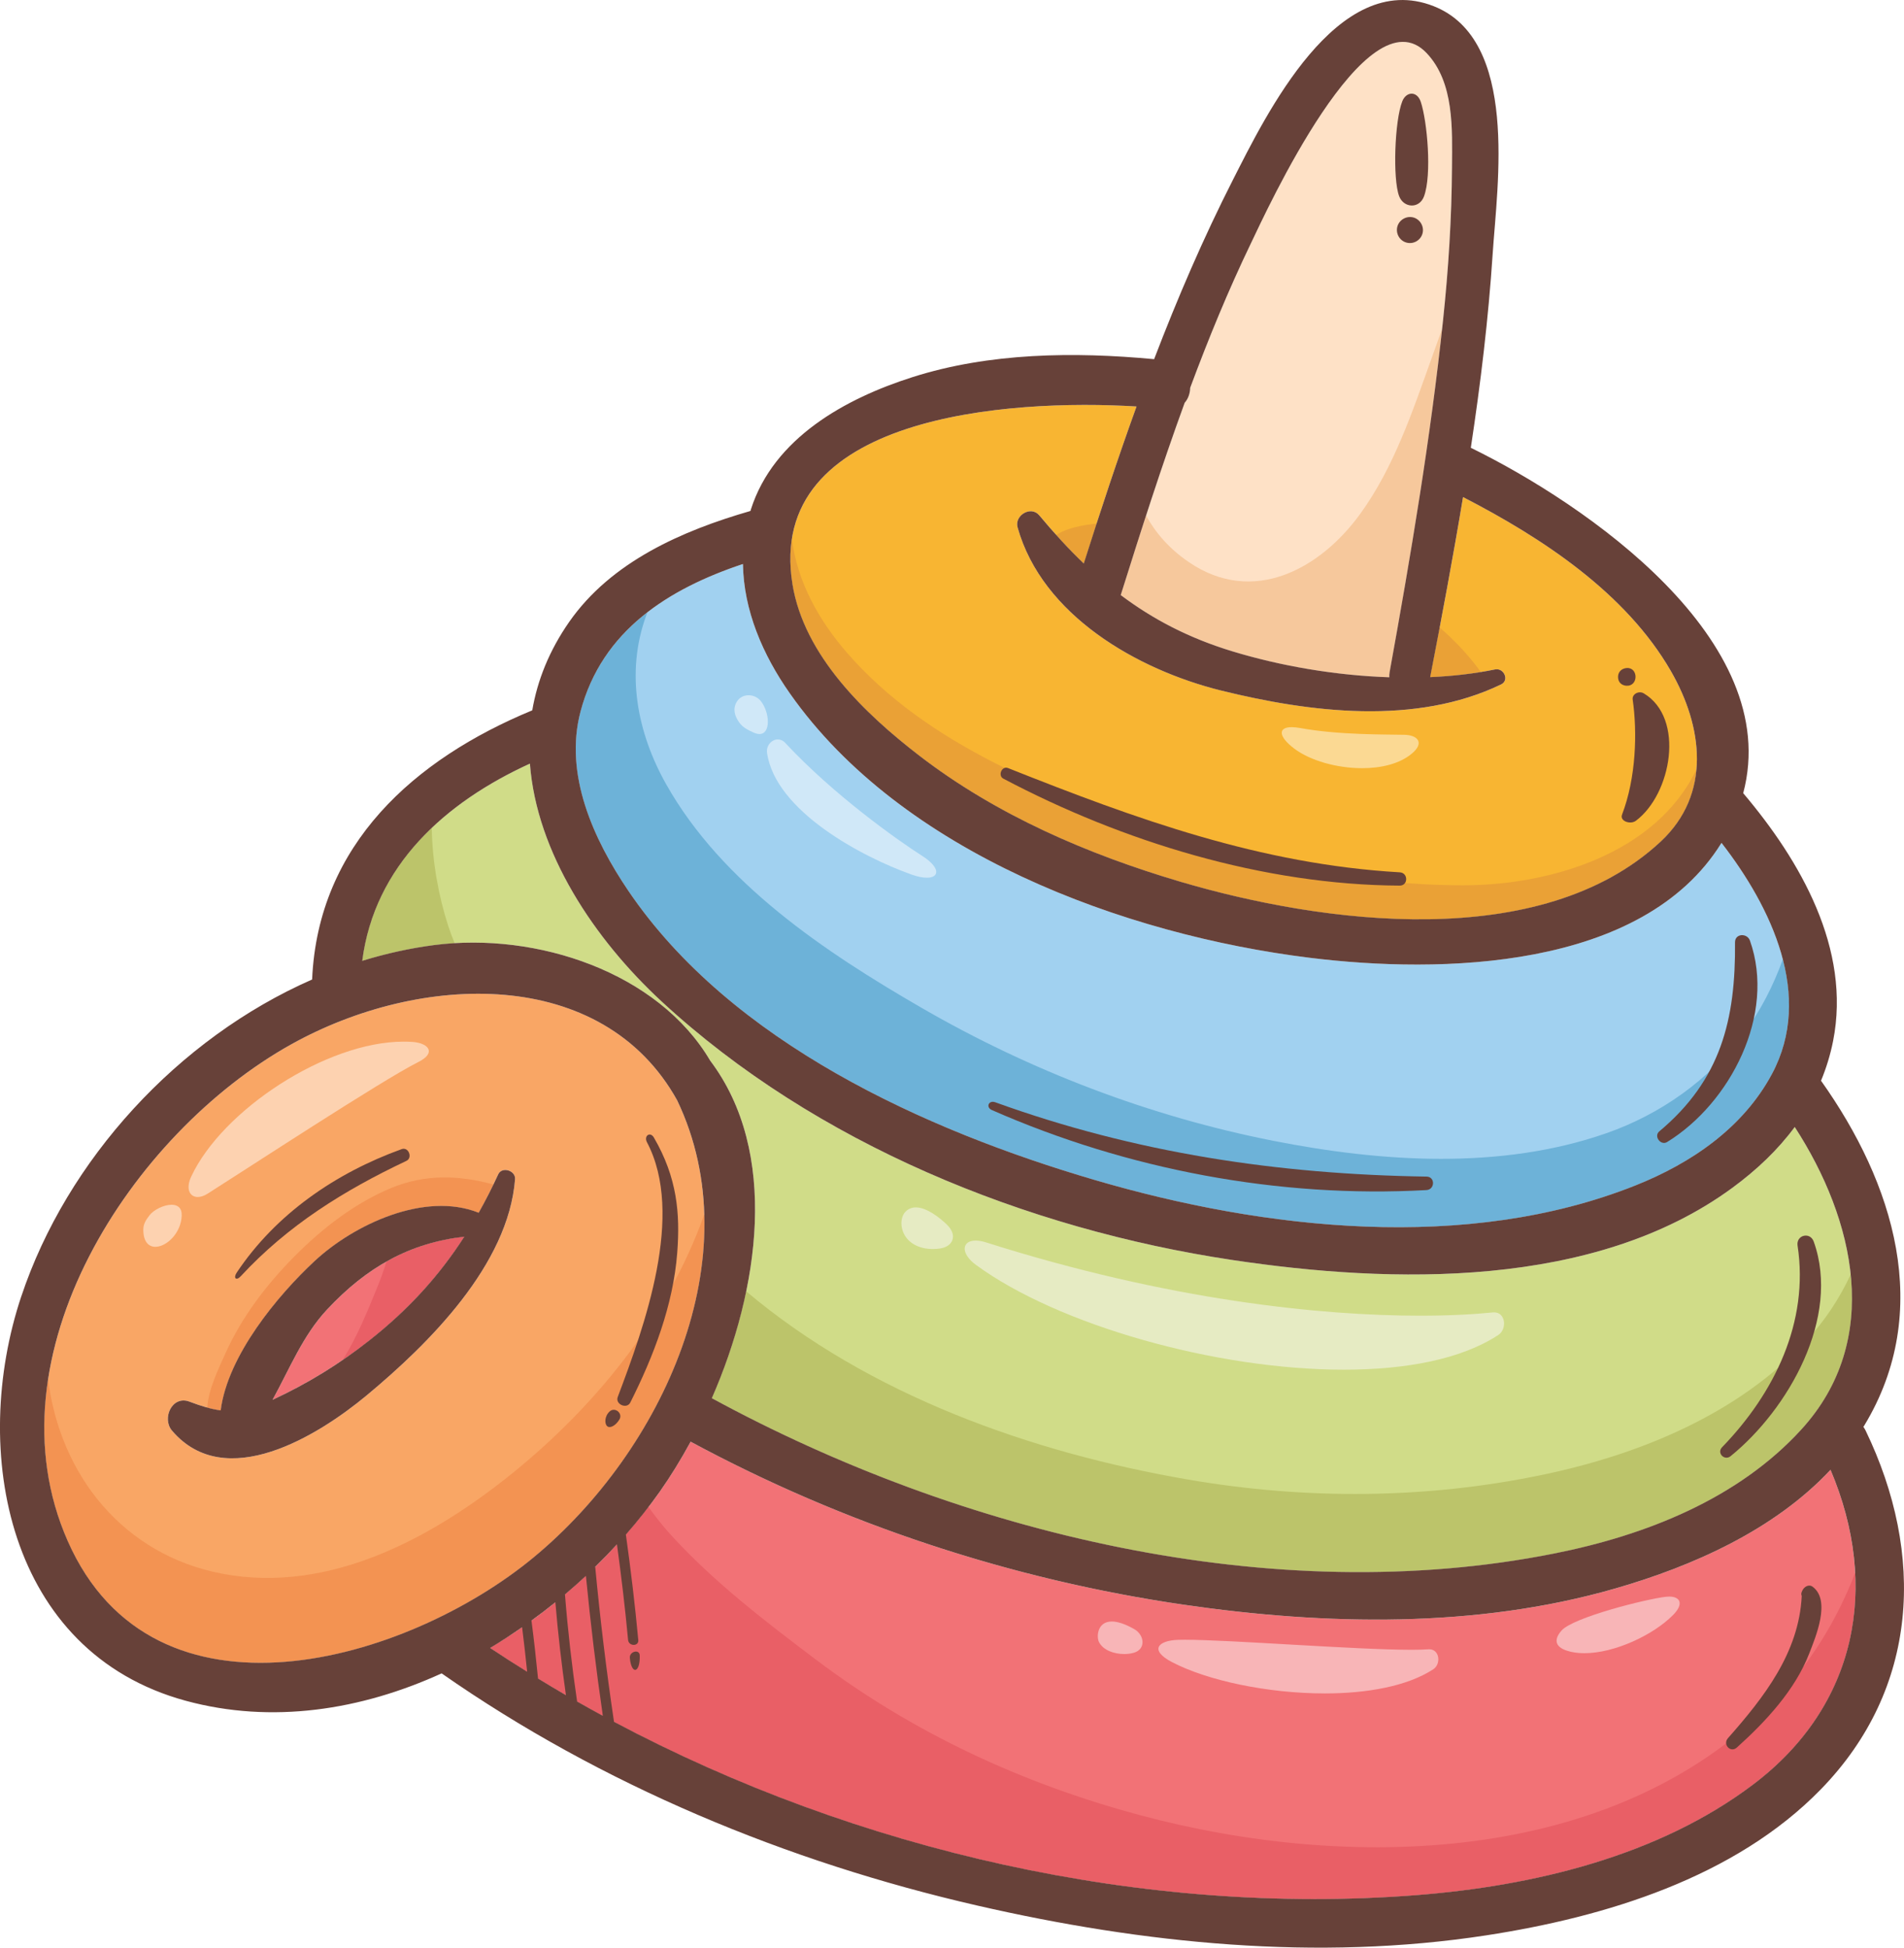 <?xml version="1.0" encoding="UTF-8"?>
<!DOCTYPE svg PUBLIC "-//W3C//DTD SVG 1.0//EN" "http://www.w3.org/TR/2001/REC-SVG-20010904/DTD/svg10.dtd">
<!-- Creator: CorelDRAW -->
<svg xmlns="http://www.w3.org/2000/svg" xml:space="preserve" width="100%" height="100%" version="1.0" shape-rendering="geometricPrecision" text-rendering="geometricPrecision" image-rendering="optimizeQuality" fill-rule="evenodd" clip-rule="evenodd"
viewBox="0 0 2396.19 2451.33"
 xmlns:xlink="http://www.w3.org/1999/xlink"
 xmlns:xodm="http://www.corel.com/coreldraw/odm/2003">
 <g id="Capa_x0020_1">
  <g id="_2245197483040">
   <path fill="#FEE1C6" fill-rule="nonzero" d="M1574.44 305.93c18.94,-39.35 145.95,-318.57 221.05,-239.05 34.92,37.01 32.12,95.85 31.85,143.2 -0.38,64.49 -4.47,128.9 -11.26,193.07 -15.73,148.46 -40.63,295.87 -67.24,442.79 -0.41,2.26 -0.5,4.36 -0.4,6.46 -68.24,-2.26 -137.47,-14.39 -197.74,-32.73 -54.59,-16.65 -99.74,-40.25 -140.25,-70.72 25.4,-80.89 51.35,-162.12 80.48,-242.04 4.44,-5.01 6.76,-11.8 6.96,-18.91 22.98,-61.82 47.97,-122.76 76.55,-182.08z"/>
   <path fill="#F8B532" fill-rule="nonzero" d="M1881.61 842.55c-26.13,5.33 -53.6,8.48 -81.7,9.7 14.53,-75.24 28.76,-150.8 41.33,-226.61 99.85,51.48 204.63,120.5 261.4,218.69 40.56,70.15 51.55,155.17 -12.8,215.06 -151.04,140.46 -425.89,102.96 -604.05,50.43 -116.83,-34.51 -231.82,-84.05 -328.91,-158.81 -68.44,-52.69 -144.85,-125.91 -159.49,-215.45 -34.83,-213.11 272.67,-233.8 432.95,-223.94 -23.6,65.3 -45.36,131.32 -66.4,197.59 -19.18,-18.35 -37.62,-38.55 -55.94,-60.53 -10.5,-12.69 -31.58,0 -27.34,15.11 31.06,110.72 150.67,179.17 255.89,205.19 112.72,27.96 244.93,44.21 352.56,-7.52 10.89,-5.25 3.49,-21.09 -7.48,-18.91z"/>
   <path fill="#A1D1F0" fill-rule="nonzero" d="M2230.01 1351.67c-36.37,67.94 -101.74,112.46 -172.15,140.46 -212.2,84.37 -466.21,55.69 -679.82,-6.93 -213.58,-62.63 -457.9,-173.04 -587.42,-364.24 -43.61,-64.41 -81.05,-146.12 -60,-225.56 27,-101.91 110.98,-154.44 204.37,-185.56 0.91,58.03 24.59,113.79 58.98,162.76 140.78,200.75 420.87,304.03 654.46,332.88 163.31,20.2 418.74,16 518.08,-144.66 62.81,80.98 116.19,192.5 63.5,290.84z"/>
   <path fill="#D0DC88" fill-rule="nonzero" d="M2266.99 1799.13c-80.05,87.67 -196.15,133.19 -310.45,156 -354.72,70.81 -747.45,-25.09 -1060.68,-195.35 60.09,-137.52 84.75,-309.74 -2.12,-424.9 -65.57,-111.28 -218.08,-161.95 -346.94,-145.47 -30.79,3.96 -61.18,10.75 -90.9,19.88 15.42,-119.85 104.41,-199.54 211,-248.19 8.4,112.01 80.86,220.87 165.92,299.51 193.89,179.15 458.7,286.22 717.66,325.17 201.48,30.31 456.08,36.63 629.58,-90.68 30.48,-22.36 57.24,-47.69 78.63,-76.64 75.5,116.41 111.11,268.09 8.31,380.67z"/>
   <path fill="#F27276" fill-rule="nonzero" d="M2206.64 2245.73c-119.86,90.73 -278.05,128.23 -425.44,139.61 -401.01,30.86 -829.54,-87.47 -1164.33,-311.2 85.11,-50.54 159.63,-120.36 213.66,-196.98 13.37,-18.99 26.38,-40.07 38.61,-62.61 192.56,103.86 404.11,173.67 620.61,205.18 178.44,25.96 367.97,29.98 542.87,-20.37 97.4,-28.04 200.26,-73.61 271.09,-149.41 62.29,146.77 33.33,297.1 -97.07,395.8z"/>
   <path fill="#F9A665" fill-rule="nonzero" d="M216.48 1800.63c67.07,78.74 183.78,6.52 245.1,-44.47 78.39,-65.17 178.22,-164.28 186.63,-272 0.85,-10.88 -16.44,-16.41 -21.2,-6.07 -7.77,16.84 -15.93,32.88 -24.56,48.3 -68.13,-27.2 -157.21,14.85 -206.84,61.11 -45.85,42.7 -109.1,118.52 -117.88,187.66 -11.76,-1.56 -24.2,-5.24 -39.21,-10.97 -21.98,-8.38 -35.12,21.11 -22.04,36.45zm-131.36 138.67c-102.51,-232.7 80.5,-512.88 281.41,-624.86 163.19,-90.92 391.84,-98.52 485.7,70.49 93.85,196.45 -17.63,440.27 -180.67,575.22 -158.83,131.46 -477.78,225.82 -586.44,-20.84z"/>
   <path fill="#F27276" fill-rule="nonzero" d="M584.31 1556.51c-31.64,49.15 -69.88,91.41 -119.44,130.5 -37.94,29.93 -77.99,54.48 -121.79,74.8l-0.07 0.04c21.22,-38.45 37.96,-80.84 68.61,-113.63 49.93,-53.45 103.79,-83.7 172.7,-91.72z"/>
   <path fill="#EAA136" fill-rule="nonzero" d="M997.37 735.55c-3.39,-20.93 -3.43,-39.84 -0.74,-57.22 6.62,53.74 33.84,102.24 68.93,142.8 101.59,117.51 261.47,178.6 404.65,226.69 118.86,40 244.6,66.27 370.4,66.43 110.74,0.16 244.02,-40.17 294.32,-145.87 -2.89,32.97 -16.57,64.41 -45.09,91 -151.04,140.46 -425.89,102.96 -604.05,50.43 -116.83,-34.51 -231.82,-84.05 -328.91,-158.81 -68.44,-52.69 -144.85,-125.91 -159.49,-215.45z"/>
   <path fill="#EAA136" fill-rule="nonzero" d="M1799.9 852.24c4.02,-20.77 8,-41.62 11.94,-62.47 19.55,16.97 37.07,35.64 51.76,56.08 -20.64,3.31 -41.98,5.42 -63.7,6.39z"/>
   <path fill="#EAA136" fill-rule="nonzero" d="M1380.05 659.01c-5.43,16.73 -10.82,33.46 -16.13,50.19 -11.74,-11.24 -23.19,-23.28 -34.53,-35.88 13.12,-8.89 33.8,-12.61 50.66,-14.31z"/>
   <path fill="#F6C89C" fill-rule="nonzero" d="M1711.81 646.81c42.5,-58.59 65.82,-128.9 90,-196.3 4.27,-11.96 8.66,-24 12.99,-36.2 -15.77,144.74 -40,288.43 -65.96,431.64 -0.41,2.26 -0.5,4.36 -0.4,6.46 -68.24,-2.26 -137.47,-14.39 -197.74,-32.73 -54.59,-16.65 -99.74,-40.25 -140.25,-70.72 10.46,-33.3 21.07,-66.67 31.91,-99.97 12.18,22.06 29.45,41.94 53.81,58.51 80.62,55.04 165.07,9.05 215.63,-60.69z"/>
   <path fill="#E95F66" fill-rule="nonzero" d="M584.31 1556.51c-31.64,49.15 -69.88,91.41 -119.44,130.5 -10.91,8.61 -22.06,16.65 -33.35,24.39 18.02,-29.17 31.05,-61.05 43.91,-92.78 4.06,-10 7.67,-20.23 10.86,-30.55 29.61,-16.74 61.71,-27.33 98.04,-31.57z"/>
   <path fill="#E95F66" fill-rule="nonzero" d="M616.87 2074.13c77.81,-46.22 146.61,-108.63 199.14,-177.54 8.62,11.87 17.61,23.48 27.55,34.44 53.89,59.41 119.33,109.52 183.12,157.69 122.58,92.57 260.68,156.42 408.78,196.08 261.72,70.1 592.68,63.41 794.94,-141.44 46.29,-46.87 80.91,-102.96 104.29,-163.68 5.23,101.43 -36.22,196.53 -128.04,266.04 -119.86,90.73 -278.05,128.23 -425.44,139.61 -401.01,30.86 -829.54,-87.47 -1164.33,-311.2z"/>
   <path fill="#6DB2D8" fill-rule="nonzero" d="M814.78 770.78c-0.6,1.54 -1.24,3.07 -1.81,4.69 -25.76,71.6 -11.06,146.93 25.52,211.82 70.39,124.78 200.04,211.01 321.15,281.08 137.09,79.36 287.33,136.78 442.73,167.46 135.94,26.85 286.48,36.9 419.36,-9.58 68.28,-23.89 129.22,-67.13 172.49,-125.23 21.65,-29.09 37.59,-60.61 49.46,-93.58 12.46,47.93 11.37,97.54 -13.65,144.24 -36.37,67.94 -101.74,112.46 -172.15,140.46 -212.19,84.37 -466.21,55.69 -679.82,-6.93 -213.58,-62.63 -457.9,-173.04 -587.42,-364.24 -43.6,-64.41 -81.04,-146.12 -60,-225.56 14.33,-54.15 44.82,-94.15 84.16,-124.62z"/>
   <path fill="#F39352" fill-rule="nonzero" d="M371.86 1580.01c34.69,-34.74 75.47,-66.28 121.07,-85.02 42.34,-17.41 85.14,-15.89 127.93,-4.2 -5.93,12.21 -12,24.15 -18.41,35.59 -68.13,-27.2 -157.21,14.85 -206.84,61.11 -45.85,42.7 -109.1,118.52 -117.88,187.66 -5.39,-0.72 -10.94,-1.92 -16.8,-3.52 1.2,-22.84 14.06,-48.67 21.93,-66.41 20.95,-47.2 52.69,-88.86 89,-125.21z"/>
   <path fill="#F39352" fill-rule="nonzero" d="M279.7 1980.71c135.25,25.68 265.54,-45.58 366.95,-127.96 100.39,-81.57 186.96,-187.36 233.92,-308.71 2.02,-5.17 3.83,-10.43 5.66,-15.66 4.81,160.98 -89.72,328.33 -214.67,431.75 -158.83,131.46 -477.78,225.82 -586.44,-20.84 -28.92,-65.61 -35.1,-135.02 -24.59,-203.36 14.94,120.46 94.45,221.11 219.18,244.78z"/>
   <path fill="#BCC46A" fill-rule="nonzero" d="M1495.94 1862.32c147.82,25.38 299.27,24.52 446.15,-6.28 121.5,-25.46 245.15,-76.05 331.06,-168.45 23.36,-25.15 41.92,-53.32 55.92,-83.49 7.06,68.61 -9.11,137.02 -62.09,195.04 -80.05,87.67 -196.15,133.19 -310.45,156 -354.72,70.81 -747.45,-25.09 -1060.68,-195.35 18.53,-42.42 33.65,-88.15 43.22,-134.49 154.54,130.32 358.15,202.88 556.87,237.03z"/>
   <path fill="#BCC46A" fill-rule="nonzero" d="M564.15 1165.57c2.38,7.27 5.11,14.46 7.98,21.5 -8.52,0.57 -16.97,1.29 -25.33,2.34 -30.79,3.96 -61.18,10.75 -90.91,19.88 8.77,-68.21 41.39,-123.33 87.48,-167.21 0.69,42.99 8.67,86.07 20.78,123.49z"/>
   <path fill="#FDD2B0" fill-rule="nonzero" d="M248.87 1506.57c-10.19,0 -15.43,-10.35 -8.2,-25.77 39.25,-83.99 170.3,-169.77 267.03,-169.77 4.11,0 8.14,0.08 12.11,0.4 19.61,1.62 29.81,13.74 6.41,25.38 -45.21,22.57 -218.41,136.15 -264.89,165.55 -4.56,2.89 -8.83,4.2 -12.46,4.2z"/>
   <path fill="#FDD2B0" fill-rule="nonzero" d="M195.57 1569.28c-8.37,0 -15.06,-6.19 -15.22,-21.18 -0.08,-7.76 3.43,-12.73 7.81,-18.53 5.02,-6.64 17.88,-13.26 27.78,-13.26 7.39,0 13.13,3.68 12.75,13.77 -0.85,22.2 -19.27,39.19 -33.12,39.19z"/>
   <path fill="#E6EBC3" fill-rule="nonzero" d="M1691.28 1723.91c-161.76,0 -359.74,-56.34 -462.81,-131.72 -20.05,-14.66 -18.18,-30.78 -0.62,-30.78 3.7,0 8.09,0.71 13.13,2.31 230.54,73.17 422.35,92.23 546.2,92.23 36.7,0 67.42,-1.67 91.43,-4.1 0.58,-0.07 1.14,-0.09 1.69,-0.09 14.87,0 16.32,21.22 5.46,28.37 -46.44,30.59 -116.24,43.78 -194.48,43.78z"/>
   <path fill="#E6EBC3" fill-rule="nonzero" d="M1173.96 1572.06c-17.53,0 -32.42,-7.78 -37.69,-22.28 -3.17,-8.69 -2.44,-19.25 3.83,-25.23 3.64,-3.46 7.91,-4.88 12.47,-4.88 13.72,0 29.96,12.83 38.94,21.5 14.07,13.62 7.91,27.9 -8.68,30.24 -3,0.43 -5.97,0.64 -8.87,0.64z"/>
   <path fill="#D0E8F8" fill-rule="nonzero" d="M1166.45 1104.71c-5.03,0 -11.55,-1.21 -19.4,-4.04 -62.19,-22.14 -171.05,-79.76 -181.7,-152.98 -1.35,-9.3 5.78,-17.05 13.54,-17.05 3.19,0 6.48,1.29 9.34,4.36 60.43,64.98 140.2,121.71 172.81,142.56 22.21,14.22 21.76,27.15 5.41,27.15z"/>
   <path fill="#D0E8F8" fill-rule="nonzero" d="M955.76 923.85c-2.26,0 -4.91,-0.65 -7.98,-2.1 -7.02,-3.31 -12.79,-5.98 -17.45,-12.45 -5.76,-8.08 -8.56,-16.97 -3.01,-26.18 3.35,-5.5 9.02,-8.08 14.78,-8.08 5.74,0 11.59,2.59 15.33,7.27 11.37,14.22 12.98,41.54 -1.68,41.54z"/>
   <path fill="#FBD993" fill-rule="nonzero" d="M1714.2 966.84c-31.82,0 -65.41,-9.54 -85.29,-24.57 -20.47,-15.44 -20.61,-27.07 -3.22,-27.07 3.03,0 6.59,0.4 10.67,1.13 48.9,8.89 106.8,7.92 131.04,8.49 16.63,0.32 25.82,10.02 9.37,23.68 -15.31,12.85 -38.44,18.35 -62.57,18.35z"/>
   <path fill="#F8B5B7" fill-rule="nonzero" d="M1667.06 2131.36c-71.49,0 -147.69,-16.11 -192.25,-39.48 -28.46,-14.94 -17.8,-27.15 8.04,-27.96 2.41,-0.08 5.15,-0.11 8.18,-0.11 28.32,0 82.3,3.16 137.88,6.33 55.57,3.16 112.75,6.32 147.43,6.32 8.51,0 15.65,-0.19 21.1,-0.61 0.4,-0.03 0.8,-0.05 1.18,-0.05 13.43,0 15.09,18.71 5.17,25.17 -32.97,21.48 -83.55,30.4 -136.72,30.4z"/>
   <path fill="#F8B5B7" fill-rule="nonzero" d="M1414.84 2081.79c-12.52,0 -26.47,-4.59 -31.81,-15.15 -3.24,-6.37 -2.27,-25.8 16.16,-25.8 6.8,0 15.96,2.63 28.17,9.54 13.07,7.39 15.11,25.28 -0.45,29.81 -3.57,1.04 -7.74,1.6 -12.07,1.6z"/>
   <path fill="#F8B5B7" fill-rule="nonzero" d="M1993.96 2080.75c-8.12,0 -15.74,-1.05 -22.52,-3.34 -14,-4.72 -16.43,-13.69 -6.2,-25.2 14.84,-16.71 106.77,-39.71 131.35,-42.49 1.44,-0.15 2.82,-0.24 4.12,-0.24 13.86,0 18.77,9.13 4.91,23.13 -25.22,25.5 -73.88,48.13 -111.67,48.13z"/>
   <path fill="#674139" fill-rule="nonzero" d="M2167.24 1821.51c65.69,-67.81 109.66,-157.37 95.02,-253.66 -2.05,-13.41 15.72,-17.94 20.31,-5.18 34.18,95.37 -31.98,211.16 -104.59,270.08 -7.7,6.26 -17.8,-3.96 -10.73,-11.24z"/>
   <path fill="#674139" fill-rule="nonzero" d="M2088.22 1423.97c77.63,-64.86 96.15,-140.98 95.31,-237.87 -0.11,-11.48 15.31,-11.96 18.76,-2.26 33.02,92.94 -24.74,204.64 -104.2,253.53 -8.06,4.94 -17.18,-7.26 -9.86,-13.39z"/>
   <path fill="#674139" fill-rule="nonzero" d="M2267.5 2008.75c-0.59,-1.47 -0.86,-3.04 -0.15,-4.69 0.25,-0.59 0.5,-1.2 0.74,-1.8 2.04,-4.82 8.08,-8.93 13.18,-5.12 23.19,17.26 3.75,63.15 -4.44,84.19 -17.89,46.06 -54.92,85.7 -91.04,118.2 -7.88,7.09 -18.08,-3.97 -11.22,-11.76 45.48,-51.5 89.39,-107.56 92.93,-179.02z"/>
   <path fill="#674139" fill-rule="nonzero" d="M1795.17 1497.85c-185.96,10.35 -376.55,-25.83 -546.82,-100.69 -8.14,-3.57 -4.06,-12.82 4.21,-9.82 175.98,63.7 355.73,90.72 542.8,93.54 11.03,0.17 10.62,16.36 -0.19,16.96z"/>
   <path fill="#674139" fill-rule="nonzero" d="M2041.3 1025.43c17.86,-46.63 19.35,-104.01 13.44,-144.98 -0.99,-6.87 7.78,-11.48 13.97,-7.76 52.09,31.19 34.89,126.8 -9.93,160.34 -7.1,5.25 -20.52,0.32 -17.47,-7.6z"/>
   <path fill="#674139" fill-rule="nonzero" d="M2046.6 863.07c-5.38,-0.41 -10.38,-4.04 -10.3,-11.23 0.08,-7.03 5.51,-10.75 11.1,-11.07 14.66,-0.81 14.76,23.44 -0.8,22.31z"/>
   <path fill="#674139" fill-rule="nonzero" d="M1788 128.05c8.18,24.41 14.22,92.05 4.08,119.2 -5.92,15.84 -25.57,14.71 -31.28,-0.41 -8.18,-21.66 -5.67,-95.04 3.96,-119.29 5.03,-12.69 18.63,-13.25 23.23,0.49z"/>
   <path fill="#674139" fill-rule="nonzero" d="M1778.94 273.76c8.59,2.5 13.7,11.72 11.23,20.28 -2.46,8.65 -11.69,13.74 -20.28,11.23 -8.6,-2.42 -13.72,-11.64 -11.25,-20.28 2.47,-8.57 11.7,-13.66 20.3,-11.23z"/>
   <path fill="#674139" fill-rule="nonzero" d="M822.97 1431.82c29.19,50.28 33.12,95.29 29.33,144.9 -5.04,65.7 -29.55,129.83 -59.06,188.5 -4.4,8.77 -19.29,2.23 -15.81,-6.96 33.64,-89.2 84.76,-229.64 36.73,-320.72 -4.16,-7.88 4.06,-13.9 8.81,-5.73z"/>
   <path fill="#674139" fill-rule="nonzero" d="M779.54 1786.58c-4.48,7.51 -11.52,11.38 -15.13,8.65 -3.75,-2.82 -3.84,-12.5 2.72,-18.65 6.67,-6.27 17.07,2.13 12.41,10z"/>
   <path fill="#674139" fill-rule="nonzero" d="M302.94 1606.33c-5.61,6.08 -9.67,2.37 -5.02,-4.61 49.04,-73.53 124.3,-125.35 207.65,-155.43 8.62,-3.08 14.07,10.94 5.88,14.81 -78.69,37.22 -149.24,81.18 -208.51,145.24z"/>
   <path fill="#674139" fill-rule="nonzero" d="M792.66 2086.67c-0.73,-8.19 12.19,-11.44 12.44,-3.16 0.69,22.66 -10.53,24.74 -12.44,3.16z"/>
   <path fill="#674139" fill-rule="nonzero" d="M1761.51 1114.65c-171.24,-0.89 -348.11,-55.04 -498.8,-134.64 -7.29,-3.8 -1.87,-16.41 5.87,-13.33 161.7,64.33 317.48,121.06 493.09,131.24 10.76,0.65 10.67,16.81 -0.17,16.73z"/>
   <path fill="#674139" fill-rule="nonzero" d="M85.12 1939.3c108.66,246.66 427.61,152.31 586.44,20.84 163.05,-134.94 274.52,-378.77 180.67,-575.22 -93.87,-169 -322.52,-161.41 -485.7,-70.49 -200.91,111.98 -383.92,392.16 -281.41,624.86zm578.29 164.76c-1.89,-18.69 -4.01,-37.36 -6.34,-56 -13.13,9.1 -26.47,17.93 -40.2,26.08 15.31,10.22 30.86,20.15 46.54,29.93zm62.87 37.47c10.72,6.1 21.53,12.09 32.39,17.99 -8.52,-58.5 -15.58,-117.2 -21.29,-176.05 -8.58,7.99 -17.39,15.76 -26.37,23.37 3.57,45.06 8.69,89.96 15.27,134.69zm-14.06 -8c-5.54,-38.83 -10,-77.77 -13.29,-116.84 -9.81,7.93 -19.84,15.58 -30.07,23 3.13,24.26 5.88,48.56 8.26,72.9 11.59,7.1 23.3,14.09 35.1,20.94zm1068.99 251.81c147.39,-11.38 305.58,-48.87 425.44,-139.61 130.4,-98.7 159.35,-249.03 97.07,-395.8 -70.83,75.8 -173.68,121.38 -271.09,149.41 -174.89,50.34 -364.42,46.32 -542.87,20.37 -216.5,-31.51 -428.05,-101.32 -620.61,-205.18 -12.24,22.54 -25.24,43.63 -38.61,62.61 -13.12,18.6 -27.48,36.77 -42.86,54.39 6.17,44.1 11.49,88.32 15.6,132.68 0.76,8.25 -12.09,8.01 -12.83,-0.14 -3.72,-40.2 -8.54,-80.26 -14,-120.26 -8.82,9.63 -17.94,19.03 -27.37,28.23 6.13,65.24 14.02,130.24 23.64,195.03 306.32,162.75 667.34,244.52 1008.49,218.26zm477.48 -966.87c-21.38,28.94 -48.14,54.28 -78.63,76.64 -173.5,127.31 -428.09,120.99 -629.58,90.68 -258.96,-38.95 -523.78,-146.02 -717.66,-325.17 -85.06,-78.63 -157.52,-187.5 -165.92,-299.51 -106.59,48.65 -195.58,128.34 -211,248.19 29.73,-9.13 60.12,-15.92 90.91,-19.88 128.86,-16.48 281.37,34.19 346.94,145.47 86.87,115.16 62.21,287.39 2.12,424.9 313.23,170.26 705.96,266.16 1060.68,195.35 114.3,-22.81 230.4,-68.33 310.45,-156 102.8,-112.58 67.19,-264.26 -8.31,-380.67zm-92.17 -357.63c-99.34,160.67 -354.78,164.87 -518.08,144.66 -233.59,-28.85 -513.68,-132.13 -654.46,-332.88 -34.39,-48.97 -58.07,-104.74 -58.98,-162.76 -93.4,31.11 -177.37,83.65 -204.37,185.56 -21.04,79.44 16.41,161.15 60,225.56 129.52,191.21 373.84,301.62 587.42,364.24 213.61,62.62 467.63,91.3 679.82,6.93 70.41,-27.99 135.79,-72.52 172.15,-140.46 52.69,-98.34 -0.69,-209.86 -63.5,-290.84zm-63.88 -216.51c-56.76,-98.19 -161.54,-167.2 -261.4,-218.69 -12.57,75.8 -26.8,151.37 -41.33,226.61 28.11,-1.21 55.57,-4.36 81.7,-9.7 10.97,-2.19 18.38,13.66 7.48,18.91 -107.63,51.72 -239.85,35.48 -352.56,7.6 -105.21,-26.1 -224.83,-94.56 -255.89,-205.28 -4.24,-15.11 16.83,-27.8 27.33,-15.11 18.33,21.98 36.77,42.19 55.95,60.53 21.04,-66.27 42.8,-132.3 66.4,-197.59 -160.28,-9.86 -467.78,10.83 -432.94,223.94 14.64,89.54 91.05,162.76 159.48,215.45 97.09,74.76 212.08,124.3 328.91,158.81 178.16,52.53 453.02,90.03 604.05,-50.43 64.35,-59.89 53.36,-144.91 12.8,-215.06zm-353.8 1.62c26.62,-146.93 51.51,-294.33 67.24,-442.79 6.79,-64.17 10.88,-128.58 11.26,-193.07 0.27,-47.36 3.07,-106.19 -31.85,-143.2 -75.09,-79.52 -202.11,199.7 -221.05,239.05 -28.58,59.32 -53.57,120.26 -76.55,182.08 -0.2,7.11 -2.52,13.9 -6.96,18.91 -29.13,79.93 -55.08,161.15 -80.48,242.04 40.5,30.47 85.65,54.07 140.25,70.72 60.27,18.34 129.5,30.47 197.74,32.73 -0.1,-2.1 -0.01,-4.2 0.4,-6.46zm-1722.03 785.7c57.37,-171.87 197,-324.64 366,-398.83 7.37,-170.2 129.14,-277.69 277.05,-338.78 6.45,-37.74 21.33,-75.24 46.58,-111.44 52.81,-75.65 142.07,-114.68 228.03,-139.49 0.2,-0.65 0.33,-1.29 0.54,-1.94 28.78,-90.03 119.07,-139.65 203.31,-166.48 96.86,-30.87 203.47,-32.08 304.15,-22.63 29.43,-76.86 61.92,-152.5 99.39,-226.13 40.82,-80.17 130.8,-265.89 252.3,-218.2 107.72,42.35 80.06,224.83 74.38,311.71 -5.34,81.7 -15.23,163.09 -27.5,244.15 144.44,70.71 394.04,241.96 342.8,434.71 71.96,85.02 136.03,196.06 113.13,311.87 -3.5,17.62 -8.68,34.27 -15.2,50.03 91.41,128.64 142.15,289.31 54.29,434.2 -0.32,0.5 -0.67,0.98 -0.99,1.48 0.97,1.39 1.92,2.78 2.73,4.46 75.39,156.13 67.07,325.02 -56.15,451.62 -108.37,111.35 -271.56,160.84 -420.77,183.83 -213.01,32.85 -432.15,10.52 -641.04,-37.45 -239.03,-54.85 -472.54,-151.52 -674.05,-292.2 -101.46,46.28 -213.54,63.96 -321.95,34.49 -224.93,-61.16 -271.97,-314.5 -207.06,-508.98z"/>
   <path fill="#674139" fill-rule="nonzero" d="M343.07 1761.81c43.8,-20.33 83.85,-44.87 121.79,-74.8 49.56,-39.1 87.81,-81.36 119.44,-130.5 -68.91,8.02 -122.77,38.27 -172.7,91.72 -30.65,32.79 -47.39,75.18 -68.61,113.63l0.07 -0.04zm-65.35 13.33c8.78,-69.15 72.03,-144.96 117.88,-187.66 49.63,-46.26 138.71,-88.3 206.84,-61.11 8.63,-15.41 16.8,-31.45 24.56,-48.3 4.75,-10.33 22.05,-4.8 21.2,6.07 -8.41,107.72 -108.24,206.83 -186.62,272 -61.32,50.98 -178.04,123.21 -245.11,44.47 -13.08,-15.35 0.06,-44.83 22.04,-36.45 15.02,5.73 27.45,9.41 39.21,10.97z"/>
  </g>
 </g>
</svg>
